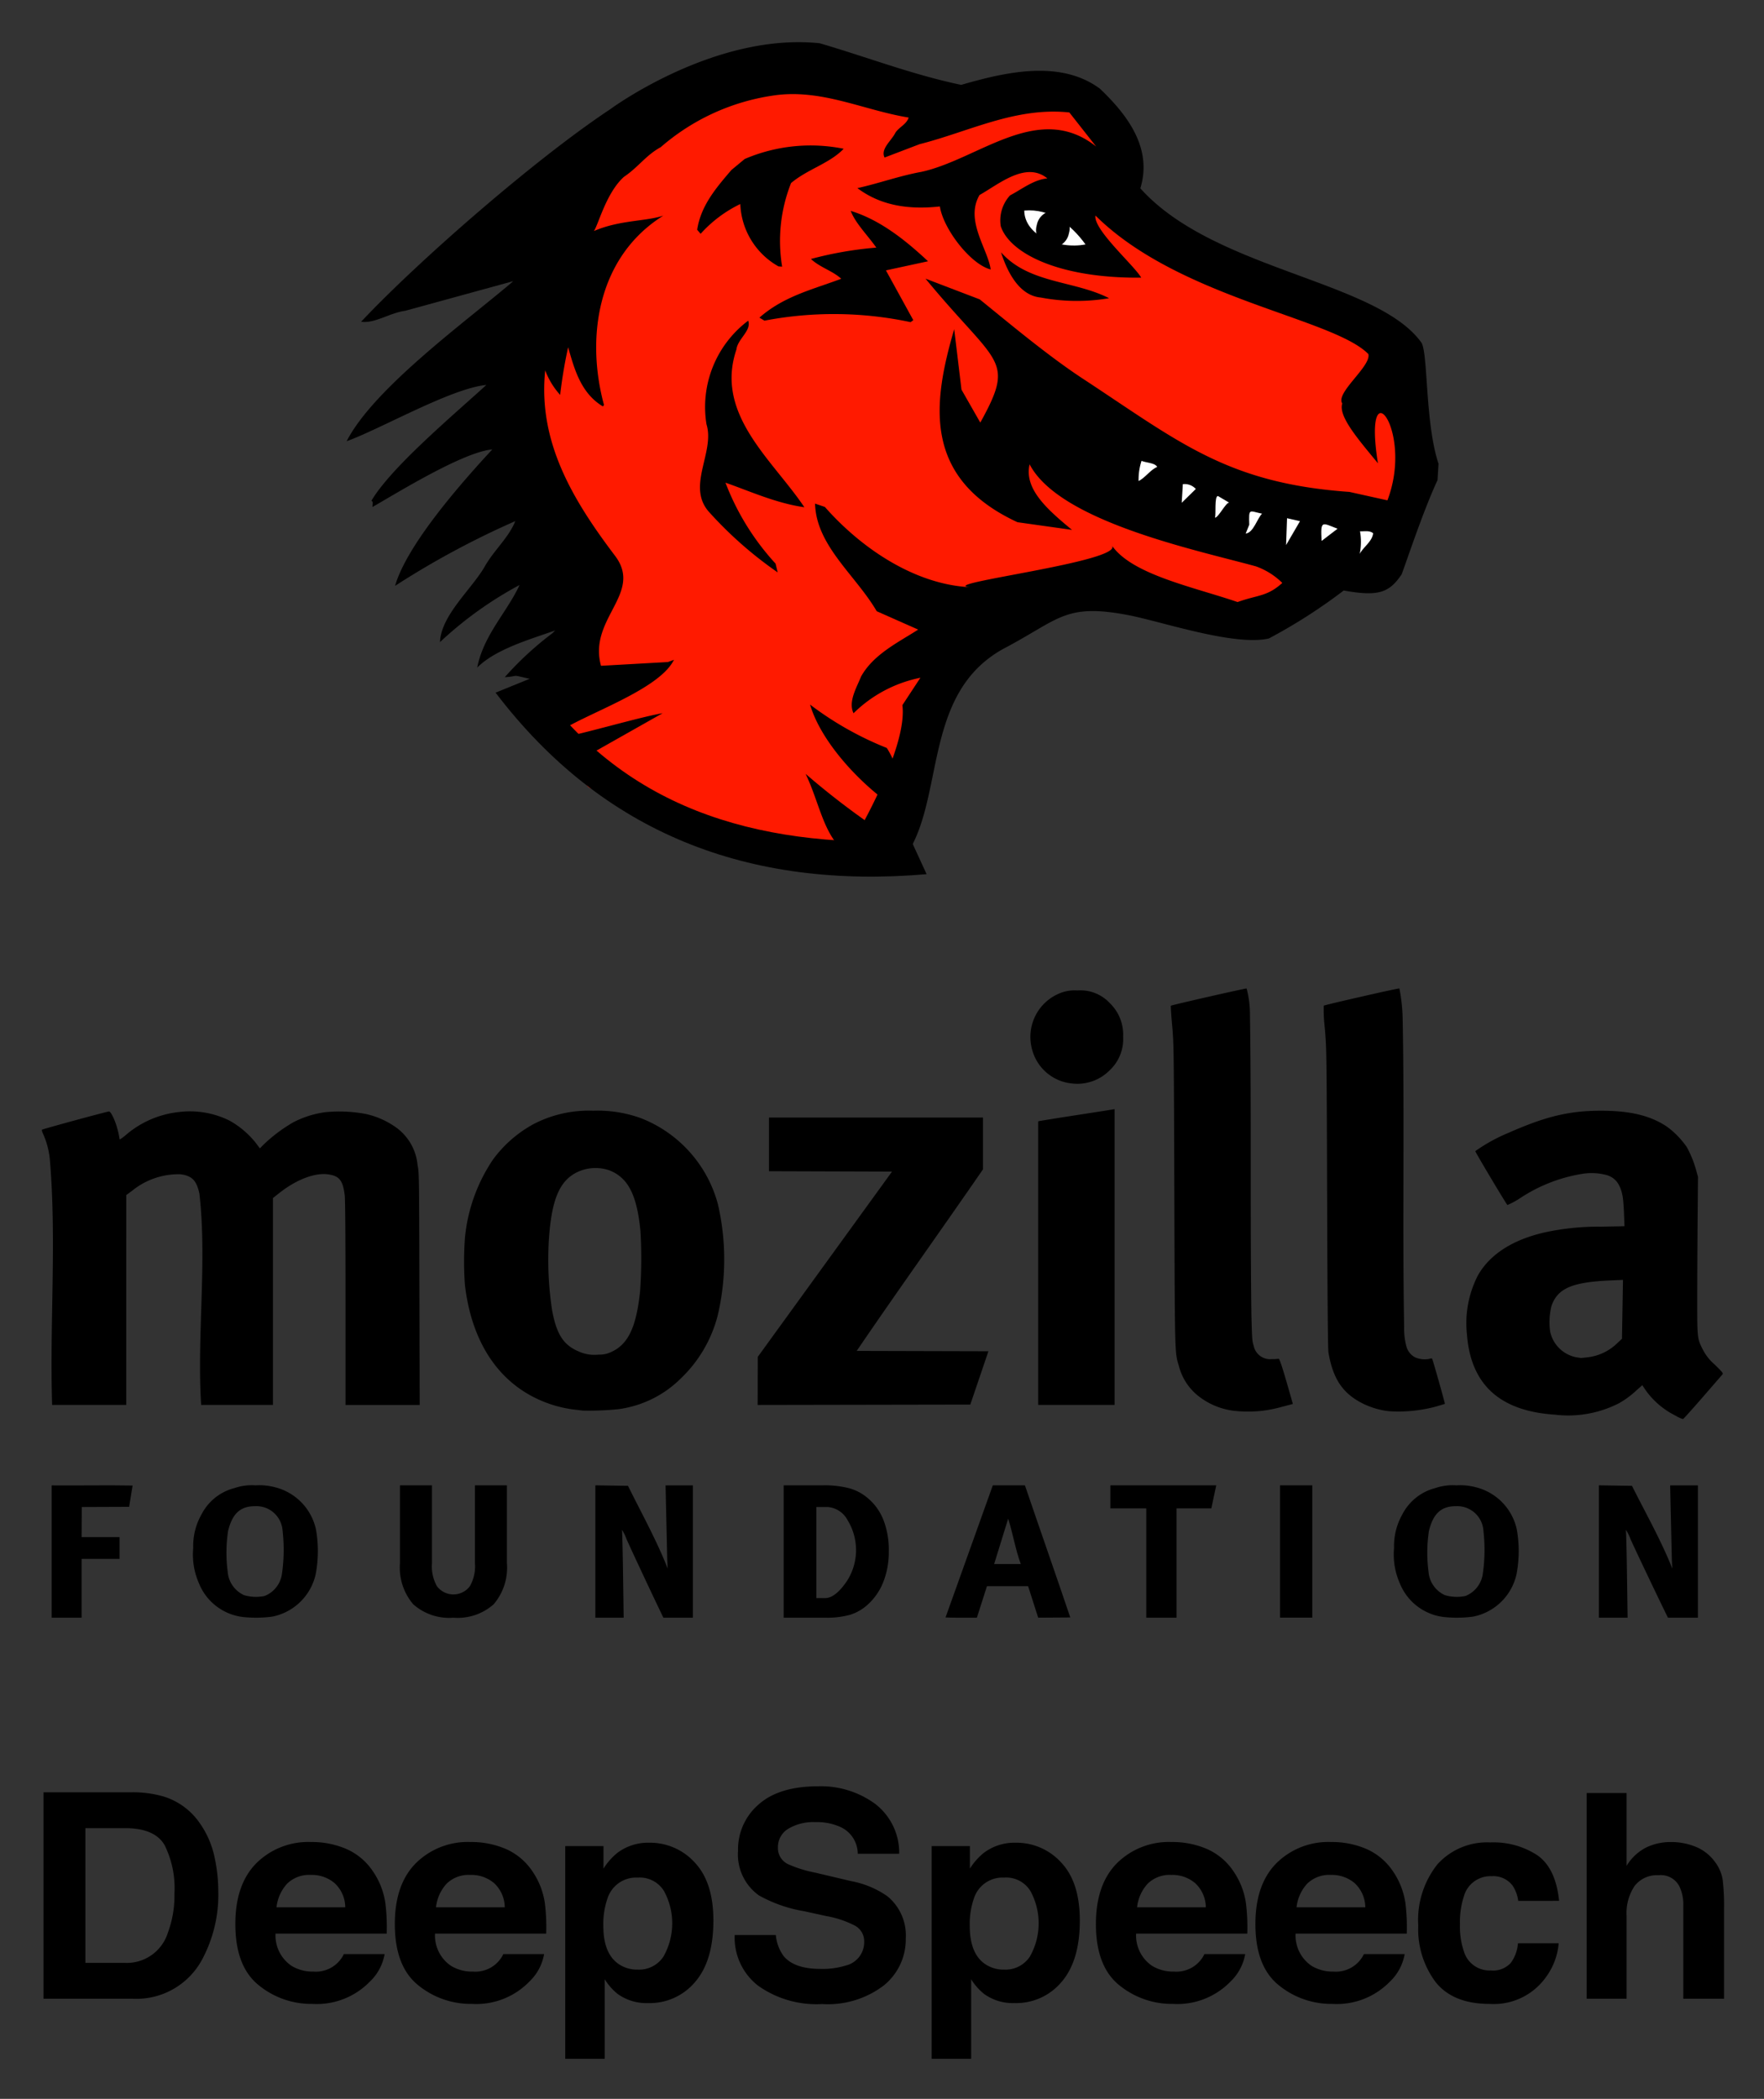 <svg xmlns="http://www.w3.org/2000/svg" role="img" viewBox="4.91 10.66 189.94 225.94"><rect x="4.91" y="10.66" width="189.94" height="225.94" fill="#333333" stroke="none"/><title>DeepSpeech logo</title><defs><style>.cls-2{fill:#fff}</style></defs><path id="path9" d="M70.578 22.446c-8.075 5.346-20.733 16.404-26.783 22.849 1.491.208 3.068-.957 4.751-1.179l11.635-3.192c-4.833 4.151-15.001 11.47-17.946 17.234 3.632-1.309 11.254-5.699 15.043-6.059-3.309 3.038-10.214 8.801-12.378 12.469.261.124.08.445.12.669 2.846-1.635 9.763-5.91 12.9-6.199-3.229 3.484-9.169 10.193-10.47 14.688a92.185 92.185 0 0 1 12.944-6.969c-.703 1.773-2.262 3.09-3.276 4.864-1.399 2.453-4.711 5.246-4.834 8.161a40.487 40.487 0 0 1 8.571-6.148c-1.365 2.947-3.876 5.384-4.561 8.892 2.007-2.02 5.813-3.071 8.399-4.005l-.312.311a34.936 34.936 0 0 0-5.121 4.727c1.765-.114.449-.334 2.707.18l-.043.114c-.154 13.494 25.501 18.427 41.224 17.743 3.314-6.419 1.525-16.789 10.088-21.247 5.764-3.067 6.416-4.742 13.068-3.491 3.596.674 11.461 3.392 15.227 2.534a58.371 58.371 0 0 0 8.332-5.37c3.01-4.574-23.988-19.398-2.164-.171 5.236 1.121 6.588.954 8.139-1.376.693-1.88 2.348-6.877 3.859-10.133l.107-1.76c-1.467-4.414-1.111-11.965-1.852-13.053-4.842-6.713-22.34-7.764-30.256-16.596 1.35-4.384-1.482-7.997-4.367-10.738-4.332-3.187-10.313-1.722-14.925-.399-5.255-1.099-10.117-2.986-15.233-4.48-11.377-1.19-22.593 7.13-22.593 7.13z"/><path id="path11" fill="#ff1a00" d="M103.93 26.18l-3.771 1.438c-.453-.901.676-1.757 1.126-2.599.322-.616 1.247-.961 1.465-1.705-4.877-.786-9.486-3.178-14.688-2.354a23.67 23.67 0 0 0-12.005 5.54c-1.617.885-2.396 2.142-3.968 3.201-1.92 1.729-2.755 5.176-3.233 5.833 2.785-1.206 5.587-1.026 7.479-1.663-7.115 4.447-8.358 13.134-6.39 20.38l-.116.159c-2.391-1.429-3.083-4.065-3.745-6.371a50.952 50.952 0 0 0-.859 5.132 8.24 8.24 0 0 1-1.61-2.644c-.799 7.668 2.938 13.913 7.521 19.966 3.068 4.058-2.923 6.744-1.512 11.838l7.206-.404c.929-.348.64-.223.64-.223-1.806 3.613-11.365 6.352-13.201 8.417.513.425 8.917-2.164 11.991-2.687l-9.045 5.112c.899.277-.028 3.311 1.946 3.023 12.508 3.713 26.597 8.866 28.792 3.488 1.831-3.419 4.541-9.21 4.122-12.49l1.941-2.949a14.229 14.229 0 0 0-7.202 3.823c-.599-1.256.342-2.763.81-3.951 1.343-2.41 4.026-3.686 6.151-5.056l-4.464-1.976c-2.25-3.864-6.523-7.047-6.639-11.586l1.057.36c4.069 4.621 9.854 8.371 15.647 8.639-3.943-.338 16.471-2.743 15.271-4.472 2.17 3.121 8.729 4.432 13.52 6.071 2.201-.792 3.162-.566 4.816-2.057a7.692 7.692 0 0 0-2.844-1.787c-6.295-1.738-21.162-4.796-24.365-10.986-.604 2.637 1.838 4.812 4.566 7.061l-5.873-.826c-10.331-4.782-9.083-12.984-6.813-20.78l.785 6.508 2.025 3.548c3.851-6.966 1.835-6.1-5.898-15.494l5.832 2.228c2.663 2.142 7.04 5.845 10.921 8.417 10.453 6.845 15.625 11.381 28.891 12.311l4.092.908c2.896-7.59-2.719-14.597-1.021-3.989-2.166-2.631-4.283-5.066-3.842-6.439-.76-1.147 3.143-4.014 2.811-5.319-3.83-3.894-20.389-5.984-29.381-14.907-.264 1.492 4.158 5.354 4.924 6.683-8.918.088-14.174-2.651-15.127-5.542a3.997 3.997 0 0 1 .998-3.313c1.287-.672 2.541-1.693 4.02-1.83-2.316-1.891-5.25.643-7.302 1.788-1.594 2.737.889 5.788 1.202 8.014-2.175-.549-5.111-4.378-5.471-6.782-3.306.362-6.34-.065-8.881-1.974 2.243-.492 4.56-1.331 6.906-1.755 6.143-1.34 12.598-7.655 18.803-2.72l-2.889-3.672c-5.791-.61-10.827 2.078-16.122 3.416z"/><path id="path13" d="M83.667 28.959c-1.649 1.924-3.302 3.85-3.687 6.437l.369.434a13.801 13.801 0 0 1 4.274-3.207 8.052 8.052 0 0 0 4.11 6.713l.395.028a16.905 16.905 0 0 1 .96-8.998c1.793-1.508 4.151-2.106 5.668-3.692a18.039 18.039 0 0 0-10.658 1.1l-1.431 1.185z"/><path id="path15" d="M121.792 36.971c-1.561-2.157-3.777-3.888-6.594-3.642.029 2.662 3.658 4.214 6.594 3.642z" class="cls-2"/><path id="path17" d="M99.267 37.315a39.411 39.411 0 0 0-7.041 1.224c1.017.937 2.302 1.252 3.266 2.129-3.017 1.137-6.176 1.861-8.813 4.186l.546.325a39.646 39.646 0 0 1 15.732.16l.294-.212-2.948-5.361 4.533-.981c-2.405-2.249-5.156-4.46-8.322-5.422.484 1.308 1.816 2.616 2.753 3.952z"/><path id="path19" d="M116.977 42.689a20.833 20.833 0 0 0 7.357.074c-3.787-1.932-8.625-1.552-11.639-4.944.57 1.78 1.804 4.649 4.282 4.87z"/><path id="path21" d="M80.98 56.328c.943 3.023-2.23 6.707.312 9.485a42.462 42.462 0 0 0 7.354 6.464l-.225-.943a27.19 27.19 0 0 1-5.396-8.716c2.656.928 5.463 2.216 8.496 2.646-3.416-5.104-9.678-9.984-7.319-16.97.129-1.154 1.655-2.041 1.271-3.113a11.624 11.624 0 0 0-4.493 11.147z"/><path id="path23" d="M127.825 60.27a6.526 6.526 0 0 0-.316 2.174c.738-.379 1.264-1.199 2-1.518-.213-.438-1.162-.44-1.684-.656z" class="cls-2"/><path id="path25" d="M132.151 64.784l1.518-1.487a1.624 1.624 0 0 0-1.395-.518z" class="cls-2"/><path id="path27" d="M135.729 66.387c.355.026 1.174-1.643 1.531-1.618l-1.203-.711c-.415-.026-.189 2.035-.328 2.329z" class="cls-2"/><path id="path29" d="M139.425 67.144l-.385.95c.836-.067 1.264-1.684 1.766-2.138-1.391-.279-1.444-.663-1.381 1.188z" class="cls-2"/><path id="path31" d="M143.39 69.334l1.498-2.569-1.395-.32z" class="cls-2"/><path id="path33" d="M147.214 68.89l1.715-1.312c-1.727-.678-1.825-.931-1.715 1.312z" class="cls-2"/><path id="path35" d="M151.351 67.85a6.554 6.554 0 0 1-.031 2.436c.404-.766 1.332-1.313 1.445-2.221-.395-.332-.94-.183-1.414-.215z" class="cls-2"/><path id="path37" d="M99.812 96.521c.547 1.031.572 2.285 1.119 3.315a8.959 8.959 0 0 0-.533-8.659 35.142 35.142 0 0 1-8.264-4.671c1.047 3.571 4.471 7.507 7.678 10.015z"/><path id="path71" d="M117.8 37.275a1.937 1.937 0 0 1-1.25-2.393 1.877 1.877 0 0 1 2.207-1.502 1.932 1.932 0 0 1 1.25 2.393 1.881 1.881 0 0 1-2.207 1.502z"/><path id="path75" d="M98.769 103.661l2.835-2.31a83.367 83.367 0 0 1-9.95-7.387c1.983 4.125 2.043 8.688 7.115 9.697z"/><path id="path2225" d="M58.272 85.222c11.552 15.175 27.262 21.19 46.412 19.542l-1.629-3.542c-17.031.631-31.21-3.592-40.875-17.588z"/><path id="path2343" d="M10.476 170.561c2.903.027 5.809-.039 8.712.014l-.375 2.293-5.096.02-.021 3.24h4.088v2.342h-4.088v6.334h-3.22z"/><path id="path3315" d="M31.061 184.727a5.854 5.854 0 0 1-4.75-3.68 7.644 7.644 0 0 1-.596-3.748 6.885 6.885 0 0 1 .886-3.605 5.533 5.533 0 0 1 3.555-2.846 5.763 5.763 0 0 1 2.274-.293 6.486 6.486 0 0 1 2.078.201 5.992 5.992 0 0 1 4.426 4.559 13.265 13.265 0 0 1-.042 4.846 5.972 5.972 0 0 1-4.674 4.527 13.357 13.357 0 0 1-3.157.039zm2.343-2.264a3.003 3.003 0 0 0 1.876-2.463 17.952 17.952 0 0 0 .058-4.547 2.827 2.827 0 0 0-2.957-2.656c-1.589-.002-2.456.793-2.912 2.67a15.723 15.723 0 0 0-.041 4.396 3.015 3.015 0 0 0 1.761 2.512 4.565 4.565 0 0 0 2.215.088z"/><path id="flowRoot5258" d="M47.976 170.553h3.446v8.381a4.37 4.37 0 0 0 .537 2.48 2.22 2.22 0 0 0 3.544 0 4.312 4.312 0 0 0 .546-2.48v-8.381h3.445v8.381a6.08 6.08 0 0 1-1.423 4.418 5.836 5.836 0 0 1-4.34 1.451 5.821 5.821 0 0 1-4.331-1.451 6.08 6.08 0 0 1-1.423-4.418v-8.381"/><path id="path6262" d="M69.019 170.553l3.509.051c1.381 2.793 2.899 5.531 4.078 8.41l.197.504-.049-1.01-.18-7.951h2.948v14.246h-3.182l-.363-.758c-1.15-2.398-3.13-6.629-3.602-7.697a4.846 4.846 0 0 0-.495-1.012c.029.127.083 2.309.119 4.848l.065 4.619h-3.047v-14.25z"/><path id="text8203" d="M92.811 182.691l.931.002c.986 0 1.843-1.076 2.366-1.844a6.146 6.146 0 0 0 .072-6.535 2.66 2.66 0 0 0-2.104-1.424l-1.265-.002v9.805m-3.52 2.11v-14.25h4.209a10.581 10.581 0 0 1 2.84.311 5.145 5.145 0 0 1 1.912.986 5.879 5.879 0 0 1 1.776 2.41 8.94 8.94 0 0 1 .584 3.404 8.746 8.746 0 0 1-.6 3.314 6.489 6.489 0 0 1-1.744 2.482 5.073 5.073 0 0 1-1.832 1.031 9.262 9.262 0 0 1-2.641.311h-4.504"/><path id="path9182" d="M106.72 184.777l5.092-14.225h3.457c1.617 4.746 3.281 9.477 4.885 14.225l-3.457.023-1.084-3.391-4.433.002-1.083 3.389c-1.125-.011-2.253.024-3.377-.023zm6.744-10.634l-1.51 4.887h2.873c-.594-1.596-.844-3.276-1.363-4.887z"/><path id="path10154" d="M128.337 173.035h-3.867v-2.48h11.4l-.529 2.479-3.748.002v11.768h-3.256z"/><path id="path11126" d="M142.739 170.553h3.471v14.242h-3.471z"/><path id="path14040" d="M160.362 184.727a5.851 5.851 0 0 1-4.748-3.68 7.655 7.655 0 0 1-.598-3.748 6.895 6.895 0 0 1 .885-3.605 5.541 5.541 0 0 1 3.557-2.846 5.763 5.763 0 0 1 2.275-.293 6.473 6.473 0 0 1 2.076.201 5.988 5.988 0 0 1 4.426 4.559 13.243 13.243 0 0 1-.041 4.846 5.974 5.974 0 0 1-4.676 4.527 13.347 13.347 0 0 1-3.156.039zm2.344-2.264a3.002 3.002 0 0 0 1.875-2.463 17.906 17.906 0 0 0 .059-4.547 2.828 2.828 0 0 0-2.957-2.656c-1.59-.002-2.457.793-2.912 2.67a15.686 15.686 0 0 0-.041 4.396 3.014 3.014 0 0 0 1.762 2.512 4.56 4.56 0 0 0 2.214.088z"/><path id="path2224" d="M177.069 170.553l3.563.051c1.402 2.793 2.945 5.531 4.143 8.41l.199.504-.049-1.01-.182-7.951h2.992v14.246h-3.23l-.369-.758c-1.168-2.398-3.178-6.629-3.658-7.697a4.707 4.707 0 0 0-.502-1.012c.031.127.086 2.309.121 4.848l.066 4.619h-3.094v-14.25z"/><g id="g3173"><path id="path2320" d="M185.337 163.059a8.709 8.709 0 0 1-3.189-2.689l-.402-.596-.586.516a9.916 9.916 0 0 1-1.887 1.406 11.991 11.991 0 0 1-6.92 1.252c-5.955-.385-9.082-3.238-9.49-8.66a11.267 11.267 0 0 1 1.158-6.289c1.281-2.305 3.789-3.914 7.313-4.695a27.274 27.274 0 0 1 5.977-.594l2.516-.049-.049-1.311c-.027-.723-.09-1.543-.137-1.824-.25-1.477-.871-2.223-2.035-2.445a6.22 6.22 0 0 0-2.357-.053 16.985 16.985 0 0 0-6.678 2.623 8.512 8.512 0 0 1-1.346.725c-.096-.037-3.463-5.682-3.461-5.799a18.139 18.139 0 0 1 3.582-1.973c4.023-1.775 6.543-2.377 9.953-2.377 3.17 0 5.359.533 7.127 1.736a9.174 9.174 0 0 1 2.115 2.186 11.591 11.591 0 0 1 1.012 2.51l.189.691-.041 4.766c-.021 2.619-.041 6.43-.041 8.467 0 4.178 0 4.18.633 5.414a5.344 5.344 0 0 0 1.266 1.57c.855.842.922.93.809 1.059-.068.076-1.029 1.184-2.137 2.461-1.109 1.275-2.057 2.328-2.107 2.338a3.698 3.698 0 0 1-.787-.366zm-9.47-6.29a5.467 5.467 0 0 0 3.182-1.518l.508-.477.055-3.168.053-3.168-1.316.057c-4.154.178-5.707.842-6.377 2.729a7.218 7.218 0 0 0-.146 2.787 3.575 3.575 0 0 0 2.768 2.748c.246.039.486.078.531.082.042.007.378-.027.742-.072zm-38.28 5.735a7.667 7.667 0 0 1-3.502-1.459 6.001 6.001 0 0 1-2.238-3.348c-.445-1.441-.436-1.025-.49-18.475-.051-15.838-.057-16.158-.236-18.186-.102-1.135-.162-2.086-.137-2.111.074-.074 8.055-1.891 8.154-1.857a10.79 10.79 0 0 1 .361 2.654c.162 10.801.012 21.605.156 32.406.063 2.619.086 2.936.24 3.373a1.806 1.806 0 0 0 1.963 1.465 4.606 4.606 0 0 0 .727-.039c.105-.033.479 1.133 1.371 4.289l.162.578-1.271.334a13.219 13.219 0 0 1-5.26.376zm16.932.074a8.465 8.465 0 0 1-2.85-.822c-2.164-1.08-3.219-2.633-3.713-5.475-.066-.375-.109-5.193-.146-16.57-.053-15.98-.055-16.049-.25-18.383a16.89 16.89 0 0 1-.119-2.408c.102-.088 8.1-1.91 8.152-1.857a19.292 19.292 0 0 1 .348 3.148c.213 11.125-.035 22.258.162 33.383a7.109 7.109 0 0 0 .238 1.984 1.873 1.873 0 0 0 .945 1.199 2.603 2.603 0 0 0 1.516.166c.174-.063.283-.066.316-.014.078.129 1.402 4.816 1.369 4.85-.016.018-.504.164-1.084.328a15.681 15.681 0 0 1-4.884.471zm-86.879-.072c-.134-.018-.61-.076-1.059-.127a13.641 13.641 0 0 1-1.756-.363c-5.568-1.582-9.046-6.182-9.853-13.021a34.868 34.868 0 0 1 .001-5.09 18.104 18.104 0 0 1 2.997-8.387 13.233 13.233 0 0 1 4.462-3.889 12.911 12.911 0 0 1 6.368-1.402 13.581 13.581 0 0 1 5.156.816 13.749 13.749 0 0 1 8.254 9.238 26.321 26.321 0 0 1-.037 12.051 14.264 14.264 0 0 1-3.966 6.725 11.714 11.714 0 0 1-6.7 3.297 30.969 30.969 0 0 1-3.867.152zm3.094-6.311c1.815-.824 2.693-2.672 3.095-6.512a49.033 49.033 0 0 0 .041-6.512c-.375-3.879-1.335-5.748-3.356-6.531a4.596 4.596 0 0 0-3.577.262c-1.823.959-2.647 2.99-2.926 7.207a35.861 35.861 0 0 0 .343 7.572c.475 2.602 1.225 3.77 2.859 4.457a4.056 4.056 0 0 0 2.144.344 2.926 2.926 0 0 0 1.377-.287zm-60.456-20.718a8.89 8.89 0 0 0-.667-2.621c-.147-.301-.224-.547-.182-.584.09-.078 7.021-1.965 7.22-1.965.204 0 .671.98.915 1.92a7.964 7.964 0 0 1 .204.939c0 .086.027.152.061.152a7.305 7.305 0 0 0 .794-.615 10.446 10.446 0 0 1 5.465-2.324 9.617 9.617 0 0 1 5.551.92 9.632 9.632 0 0 1 2.768 2.336l.488.646.314-.326a16.629 16.629 0 0 1 3.307-2.496 10.662 10.662 0 0 1 3.413-1.074 15.309 15.309 0 0 1 4.384.197 8.779 8.779 0 0 1 2.971 1.26 5.617 5.617 0 0 1 2.584 4.207c.172.885.174 1.025.203 13.373l.029 12.479h-7.986v-10.934c0-7.029-.03-11.18-.084-11.623-.198-1.623-.574-2.096-1.798-2.268-1.429-.199-3.438.574-5.267 2.025l-.667.529v22.27h-7.729c-.473-7.383.652-15.438-.186-22.727-.296-1.432-.807-1.955-2.059-2.107a7.904 7.904 0 0 0-5.153 1.75l-.664.488-.005 22.596h-7.979c-.277-8.74.492-17.726-.245-26.423zm76.222 21.253l14.459-19.949-13.248-.043v-5.779h23.043v5.578c-4.503 6.535-9.129 12.986-13.598 19.545l14.179.037-.059.182-1.888 5.559-22.899.041zm30.199-25.361l.184-.041c2.588-.43 5.186-.809 7.775-1.227l.266-.045v31.844h-8.225zm3.541-4.086a4.92 4.92 0 0 1-4.188-3.611 5.069 5.069 0 0 1 3.273-6.201 4.241 4.241 0 0 1 1.592-.191 4.316 4.316 0 0 1 3.508 1.381 4.682 4.682 0 0 1 1.418 3.586 4.595 4.595 0 0 1-1.457 3.637 4.899 4.899 0 0 1-4.146 1.399z"/></g><path d="M22.618 204.079a7.348 7.348 0 0 1 3.788 2.819 9.9 9.9 0 0 1 1.584 3.589 17.205 17.205 0 0 1 .423 3.679 14.758 14.758 0 0 1-1.781 7.508 8.034 8.034 0 0 1-7.454 4.146H9.596v-22.224h9.582a11.737 11.737 0 0 1 3.44.482zM14.104 207.457v14.504h4.289a4.631 4.631 0 0 0 4.59-3.242 11.412 11.412 0 0 0 .71-4.236 10.418 10.418 0 0 0-1.064-5.209q-1.065-1.816-4.236-1.816zm28.153 2.263a6.681 6.681 0 0 1 2.84 2.431 8.076 8.076 0 0 1 1.31 3.397 21.024 21.024 0 0 1 .142 3.262H34.579a3.943 3.943 0 0 0 1.719 3.468 4.365 4.365 0 0 0 2.369.618 3.337 3.337 0 0 0 3.27-1.885h4.387a5.36 5.36 0 0 1-1.593 2.97 7.984 7.984 0 0 1-6.183 2.397 8.96 8.96 0 0 1-5.789-2.021q-2.508-2.023-2.508-6.58 0-4.27 2.264-6.548a7.92 7.92 0 0 1 5.876-2.279 9.35 9.35 0 0 1 3.865.771zm-6.428 3.712a4.469 4.469 0 0 0-1.145 2.544h7.403a3.587 3.587 0 0 0-1.145-2.598 3.77 3.77 0 0 0-2.549-.886 3.409 3.409 0 0 0-2.565.939zm23.601-3.712a6.681 6.681 0 0 1 2.84 2.431 8.076 8.076 0 0 1 1.31 3.397 21.023 21.023 0 0 1 .142 3.262H51.751a3.943 3.943 0 0 0 1.719 3.468 4.365 4.365 0 0 0 2.369.618 3.337 3.337 0 0 0 3.27-1.885h4.387a5.36 5.36 0 0 1-1.593 2.97 7.984 7.984 0 0 1-6.183 2.397 8.96 8.96 0 0 1-5.789-2.021q-2.508-2.023-2.508-6.58 0-4.27 2.264-6.548a7.92 7.92 0 0 1 5.876-2.279 9.35 9.35 0 0 1 3.865.771zm-6.428 3.712a4.468 4.468 0 0 0-1.145 2.544h7.403a3.587 3.587 0 0 0-1.145-2.598 3.77 3.77 0 0 0-2.549-.886 3.409 3.409 0 0 0-2.565.939zm26.712-2.281q2.01 2.125 2.011 6.242 0 4.342-1.965 6.618a6.377 6.377 0 0 1-5.061 2.277 5.306 5.306 0 0 1-3.278-.98 6.329 6.329 0 0 1-1.396-1.583v8.563h-4.251v-22.901h4.116v2.427A6.947 6.947 0 0 1 71.375 210.125a5.489 5.489 0 0 1 3.43-1.101 6.5 6.5 0 0 1 4.908 2.126zm-3.298 3.091a3.057 3.057 0 0 0-2.84-1.462 3.231 3.231 0 0 0-3.245 2.216 8.328 8.328 0 0 0-.457 2.985q0 2.865 1.537 4.025a3.53 3.53 0 0 0 2.164.679 3.145 3.145 0 0 0 2.765-1.388 7.264 7.264 0 0 0 .076-7.056zM88.448 218.96a4.508 4.508 0 0 0 .847 2.277q1.154 1.371 3.956 1.372a8.51 8.51 0 0 0 2.725-.362 2.586 2.586 0 0 0 1.986-2.578 1.901 1.901 0 0 0-.973-1.704 10.577 10.577 0 0 0-3.085-1.04l-2.406-.527a14.983 14.983 0 0 1-4.874-1.704 5.419 5.419 0 0 1-2.246-4.81 6.386 6.386 0 0 1 2.198-4.96q2.197-1.975 6.456-1.975a9.901 9.901 0 0 1 6.067 1.861 6.621 6.621 0 0 1 2.632 5.405h-4.462a3.182 3.182 0 0 0-1.793-2.85 6.139 6.139 0 0 0-2.767-.558 5.267 5.267 0 0 0-2.937.724 2.29 2.29 0 0 0-1.097 2.021 1.904 1.904 0 0 0 1.082 1.778 13.399 13.399 0 0 0 2.952.92l3.9.92a9.918 9.918 0 0 1 3.844 1.613 5.438 5.438 0 0 1 1.987 4.538 6.378 6.378 0 0 1-2.354 5.059 9.937 9.937 0 0 1-6.652 2.013 10.869 10.869 0 0 1-6.903-1.983 6.558 6.558 0 0 1-2.514-5.45zm30.721-7.81q2.011 2.125 2.011 6.242 0 4.342-1.965 6.618a6.378 6.378 0 0 1-5.061 2.277 5.307 5.307 0 0 1-3.278-.98 6.319 6.319 0 0 1-1.396-1.583v8.563h-4.252v-22.901h4.116v2.427a6.945 6.945 0 0 1 1.486-1.688 5.49 5.49 0 0 1 3.43-1.101 6.5 6.5 0 0 1 4.908 2.126zm-3.298 3.091a3.057 3.057 0 0 0-2.841-1.462 3.23 3.23 0 0 0-3.244 2.216 8.328 8.328 0 0 0-.457 2.985q0 2.865 1.537 4.025a3.529 3.529 0 0 0 2.163.679 3.146 3.146 0 0 0 2.766-1.388 7.264 7.264 0 0 0 .076-7.056zm19.048-4.521a6.684 6.684 0 0 1 2.84 2.431 8.089 8.089 0 0 1 1.31 3.397 21.024 21.024 0 0 1 .142 3.262h-11.969a3.941 3.941 0 0 0 1.718 3.468 4.366 4.366 0 0 0 2.369.618 3.339 3.339 0 0 0 3.271-1.885h4.387a5.36 5.36 0 0 1-1.593 2.97 7.984 7.984 0 0 1-6.183 2.397 8.962 8.962 0 0 1-5.789-2.021q-2.508-2.023-2.507-6.58 0-4.27 2.264-6.548a7.92 7.92 0 0 1 5.877-2.279 9.351 9.351 0 0 1 3.864.771zm-6.428 3.712a4.459 4.459 0 0 0-1.145 2.544h7.402a3.589 3.589 0 0 0-1.145-2.598 3.771 3.771 0 0 0-2.549-.886 3.406 3.406 0 0 0-2.564.939zm23.6-3.712a6.684 6.684 0 0 1 2.84 2.431 8.089 8.089 0 0 1 1.31 3.397 21.024 21.024 0 0 1 .142 3.262h-11.969a3.941 3.941 0 0 0 1.718 3.468 4.366 4.366 0 0 0 2.369.618 3.339 3.339 0 0 0 3.271-1.885h4.387a5.36 5.36 0 0 1-1.593 2.97 7.984 7.984 0 0 1-6.183 2.397 8.962 8.962 0 0 1-5.789-2.021q-2.508-2.023-2.507-6.58 0-4.27 2.264-6.548a7.92 7.92 0 0 1 5.877-2.279 9.35 9.35 0 0 1 3.864.771zm-6.428 3.712a4.459 4.459 0 0 0-1.145 2.544h7.402a3.589 3.589 0 0 0-1.145-2.598 3.772 3.772 0 0 0-2.549-.886 3.406 3.406 0 0 0-2.564.939zm22.722 1.85a3.812 3.812 0 0 0-.619-1.658 2.602 2.602 0 0 0-2.252-.995 2.965 2.965 0 0 0-2.978 2.156 8.948 8.948 0 0 0-.423 3.038 8.229 8.229 0 0 0 .423 2.902 2.873 2.873 0 0 0 2.902 2.05 2.563 2.563 0 0 0 2.146-.813 4.042 4.042 0 0 0 .771-2.111h4.388a7.18 7.18 0 0 1-1.419 3.709 6.896 6.896 0 0 1-5.991 2.819q-3.968 0-5.841-2.352a9.504 9.504 0 0 1-1.871-6.1 9.641 9.641 0 0 1 2.067-6.58 7.201 7.201 0 0 1 5.705-2.353 8.597 8.597 0 0 1 5.063 1.388q1.969 1.387 2.331 4.899zm19.153-5.804a4.825 4.825 0 0 1 2.034 1.614 4.318 4.318 0 0 1 .826 1.895 23.501 23.501 0 0 1 .15 3.176v9.658h-4.388v-10.007a4.438 4.438 0 0 0-.449-2.144 2.249 2.249 0 0 0-2.215-1.147 3.037 3.037 0 0 0-2.566 1.14 5.245 5.245 0 0 0-.876 3.253v8.905h-4.297v-22.147h4.297v7.84a5.259 5.259 0 0 1 2.154-1.998 6.065 6.065 0 0 1 2.574-.565 6.96 6.96 0 0 1 2.755.528z"/></svg>